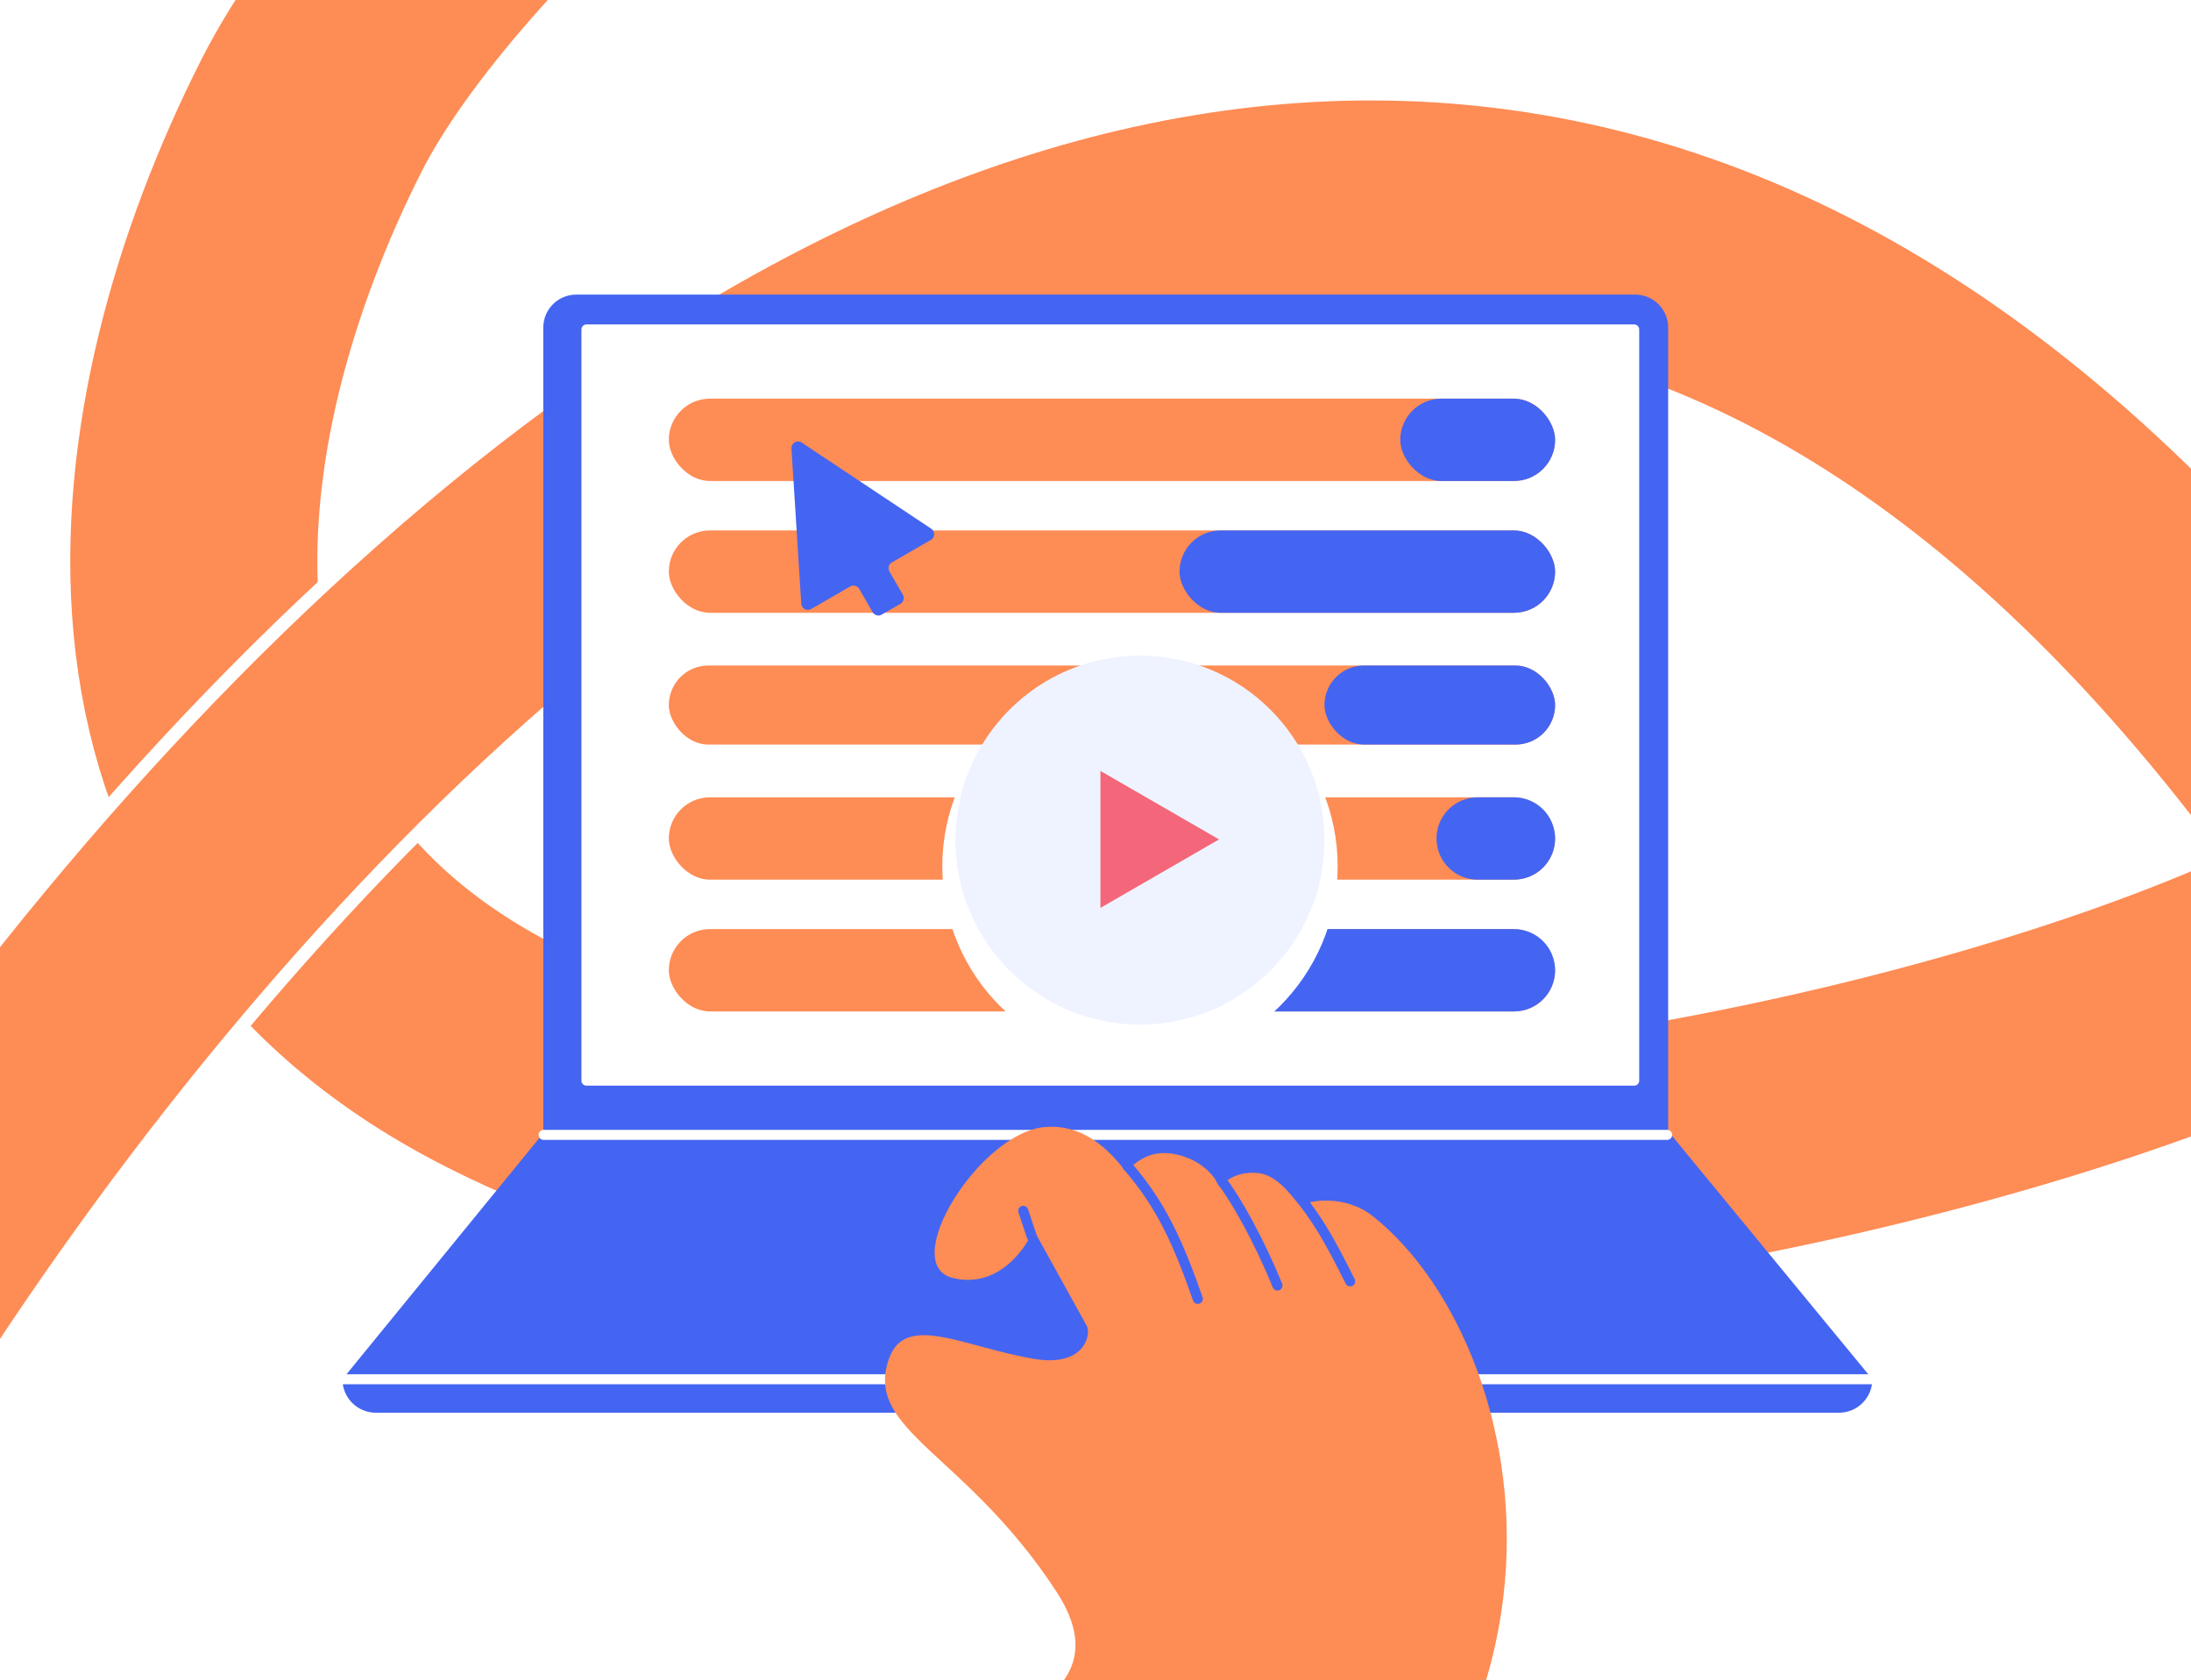 <svg preserveAspectRatio="xMidYMid slice" width="665" height="510" viewBox="0 0 665 510" fill="none" xmlns="http://www.w3.org/2000/svg" xmlns:xlink="http://www.w3.org/1999/xlink">
<g clip-path="url(#clip0_41_34309)">
<rect width="691.713" height="510" fill="#4465F1"/>
<rect opacity="0.4" x="-25.098" y="79.311" width="741.909" height="351.378" fill="url(#pattern0)"/>
<g clip-path="url(#clip1_41_34309)">
<rect width="921.614" height="569.023" transform="translate(-144)" fill="white"/>
<path d="M682.489 297.796C562.062 349.43 306.226 399.334 151.712 320.386C29.605 257.996 47.51 128.124 94.536 35.092C127.19 -29.507 244.454 -136.033 340.113 -162.63" stroke="#FE8C55" stroke-width="75"/>
<path d="M744.509 237.349L746.146 236.2L744.997 234.563C656.877 108.932 559.667 45.312 458.875 31.417C358.852 17.627 263.361 53.955 180.414 111.223C15.708 224.939 -114.568 431.304 -161.592 560.543L-162.276 562.422L-160.397 563.106L-94.616 587.041L-92.736 587.725L-92.052 585.845C-49.031 467.606 73.092 275.244 222.457 172.119C296.544 120.969 373.506 94.347 448.769 104.724C523.265 114.994 604.171 162.655 684.415 277.057L685.563 278.694L687.201 277.546L744.509 237.349Z" fill="#FE8C55" stroke="white" stroke-width="4"/>
<path d="M164.898 99.418V343.954H506.312V99.418C506.312 93.895 501.835 89.418 496.312 89.418H174.898C169.376 89.418 164.898 93.895 164.898 99.418Z" fill="#4465F1"/>
<path d="M178 328V100H496V328H178Z" fill="white" stroke="white" stroke-width="3.048" stroke-linecap="round" stroke-linejoin="round"/>
<rect x="203" y="121" width="269" height="25" rx="12.5" fill="#FE8C55"/>
<rect x="425" y="121" width="47" height="25" rx="12.5" fill="#4465F1"/>
<rect x="203" y="161" width="269" height="25" rx="12.5" fill="#FE8C55"/>
<rect x="358" y="161" width="114" height="25" rx="12.5" fill="#4465F1"/>
<rect x="203" y="202" width="269" height="24" rx="12" fill="#FE8C55"/>
<rect x="402" y="202" width="70" height="24" rx="12" fill="#4465F1"/>
<rect x="203" y="242" width="269" height="25" rx="12.5" fill="#FE8C55"/>
<path d="M436 254.5C436 247.596 441.596 242 448.5 242H459.5C466.404 242 472 247.596 472 254.5C472 261.404 466.404 267 459.5 267H448.5C441.596 267 436 261.404 436 254.5Z" fill="#4465F1"/>
<rect x="203" y="282" width="269" height="25" rx="12.5" fill="#FE8C55"/>
<path d="M330.5 294.5C330.5 287.596 336.096 282 343 282H459.5C466.404 282 472 287.596 472 294.5C472 301.404 466.404 307 459.5 307H343C336.096 307 330.5 301.404 330.5 294.5Z" fill="#4465F1"/>
<path d="M243.195 183.25L240.22 136.128C240.115 134.477 241.946 133.421 243.323 134.336L282.644 160.474C283.88 161.296 283.822 163.13 282.537 163.872L270.682 170.716C269.726 171.268 269.398 172.492 269.95 173.448L274.04 180.531C274.592 181.488 274.264 182.711 273.308 183.263L270.454 184.911L267.599 186.559C266.643 187.111 265.42 186.783 264.867 185.827L260.778 178.744C260.226 177.787 259.002 177.46 258.046 178.012L246.191 184.856C244.906 185.598 243.289 184.731 243.195 183.25Z" fill="#4465F1"/>
<path d="M506.818 343.954H164.896L103.93 418.638H568.293L506.818 343.954Z" fill="#4465F1"/>
<path d="M103.93 418.639H568.293C568.293 424.251 563.744 428.8 558.132 428.8H114.091C108.479 428.8 103.93 424.251 103.93 418.639Z" fill="#4465F1"/>
<path d="M94.785 418.639L573.374 418.639" stroke="white" stroke-width="3.048" stroke-linecap="round"/>
<path d="M165 344.462H506" stroke="white" stroke-width="3.048" stroke-linecap="round"/>
<path d="M320.566 482.987C342.708 516.828 300.571 530.667 219.055 545.534L340.85 625C495.903 552.199 468.287 409.817 416.586 369.083C408.355 362.598 397.609 364.209 394.649 365.95C390.994 361.772 387.34 356.549 381.596 356.027C375.851 355.505 372.195 358.116 370.106 360.205C369.236 357.942 365.72 352.893 358.617 350.805C349.217 348.04 344.812 352.921 341.678 355.533C335.789 347.961 328.217 341.23 317.28 342.071C297.466 343.596 272.448 383.706 289.16 387.884C302.529 391.226 311.094 379.528 313.705 373.261L329.894 402.506C331.113 404.769 329.548 415.135 313.705 412.429C292.303 408.773 274.774 398.321 269.81 412.429C262.12 434.283 292.887 440.686 320.566 482.987Z" fill="#FE8C55"/>
<path d="M342.098 353.792C352.491 365.685 357.663 377.407 363.552 394.234" stroke="#4465F1" stroke-width="3.056" stroke-linecap="round"/>
<path d="M370.625 358.116C375.325 364.383 382.086 376.349 387.725 390.192" stroke="#4465F1" stroke-width="3.056" stroke-linecap="round"/>
<path d="M393.605 362.294C399.872 370.128 403.006 375.35 409.795 388.928" stroke="#4465F1" stroke-width="3.056" stroke-linecap="round"/>
<path d="M310.57 367.516L313.182 375.35" stroke="#4465F1" stroke-width="3.056" stroke-linecap="round"/>
</g>
<g filter="url(#filter0_d_41_34309)">
<circle cx="346" cy="255" r="60" fill="white"/>
</g>
<circle cx="346" cy="255" r="56" fill="#EFF3FF"/>
<path d="M370 254.785L334 275.569L334 234L370 254.785Z" fill="#F46679"/>
</g>
<defs>
<pattern id="pattern0" patternContentUnits="objectBoundingBox" width="1" height="1">
</pattern>
<filter id="filter0_d_41_34309" x="246" y="163" width="200" height="200" filterUnits="userSpaceOnUse" color-interpolation-filters="sRGB">
<feFlood flood-opacity="0" result="BackgroundImageFix"/>
<feColorMatrix in="SourceAlpha" type="matrix" values="0 0 0 0 0 0 0 0 0 0 0 0 0 0 0 0 0 0 127 0" result="hardAlpha"/>
<feMorphology radius="8" operator="dilate" in="SourceAlpha" result="effect1_dropShadow_41_34309"/>
<feOffset dy="8"/>
<feGaussianBlur stdDeviation="16"/>
<feComposite in2="hardAlpha" operator="out"/>
<feColorMatrix type="matrix" values="0 0 0 0 0.141 0 0 0 0 0.235 0 0 0 0 0.643 0 0 0 0.4 0"/>
<feBlend mode="normal" in2="BackgroundImageFix" result="effect1_dropShadow_41_34309"/>
<feBlend mode="normal" in="SourceGraphic" in2="effect1_dropShadow_41_34309" result="shape"/>
</filter>
<clipPath id="clip0_41_34309">
<rect width="691.713" height="510" fill="white"/>
</clipPath>
<clipPath id="clip1_41_34309">
<rect width="921.614" height="569.023" fill="white" transform="translate(-144)"/>
</clipPath>
</defs>
</svg>

